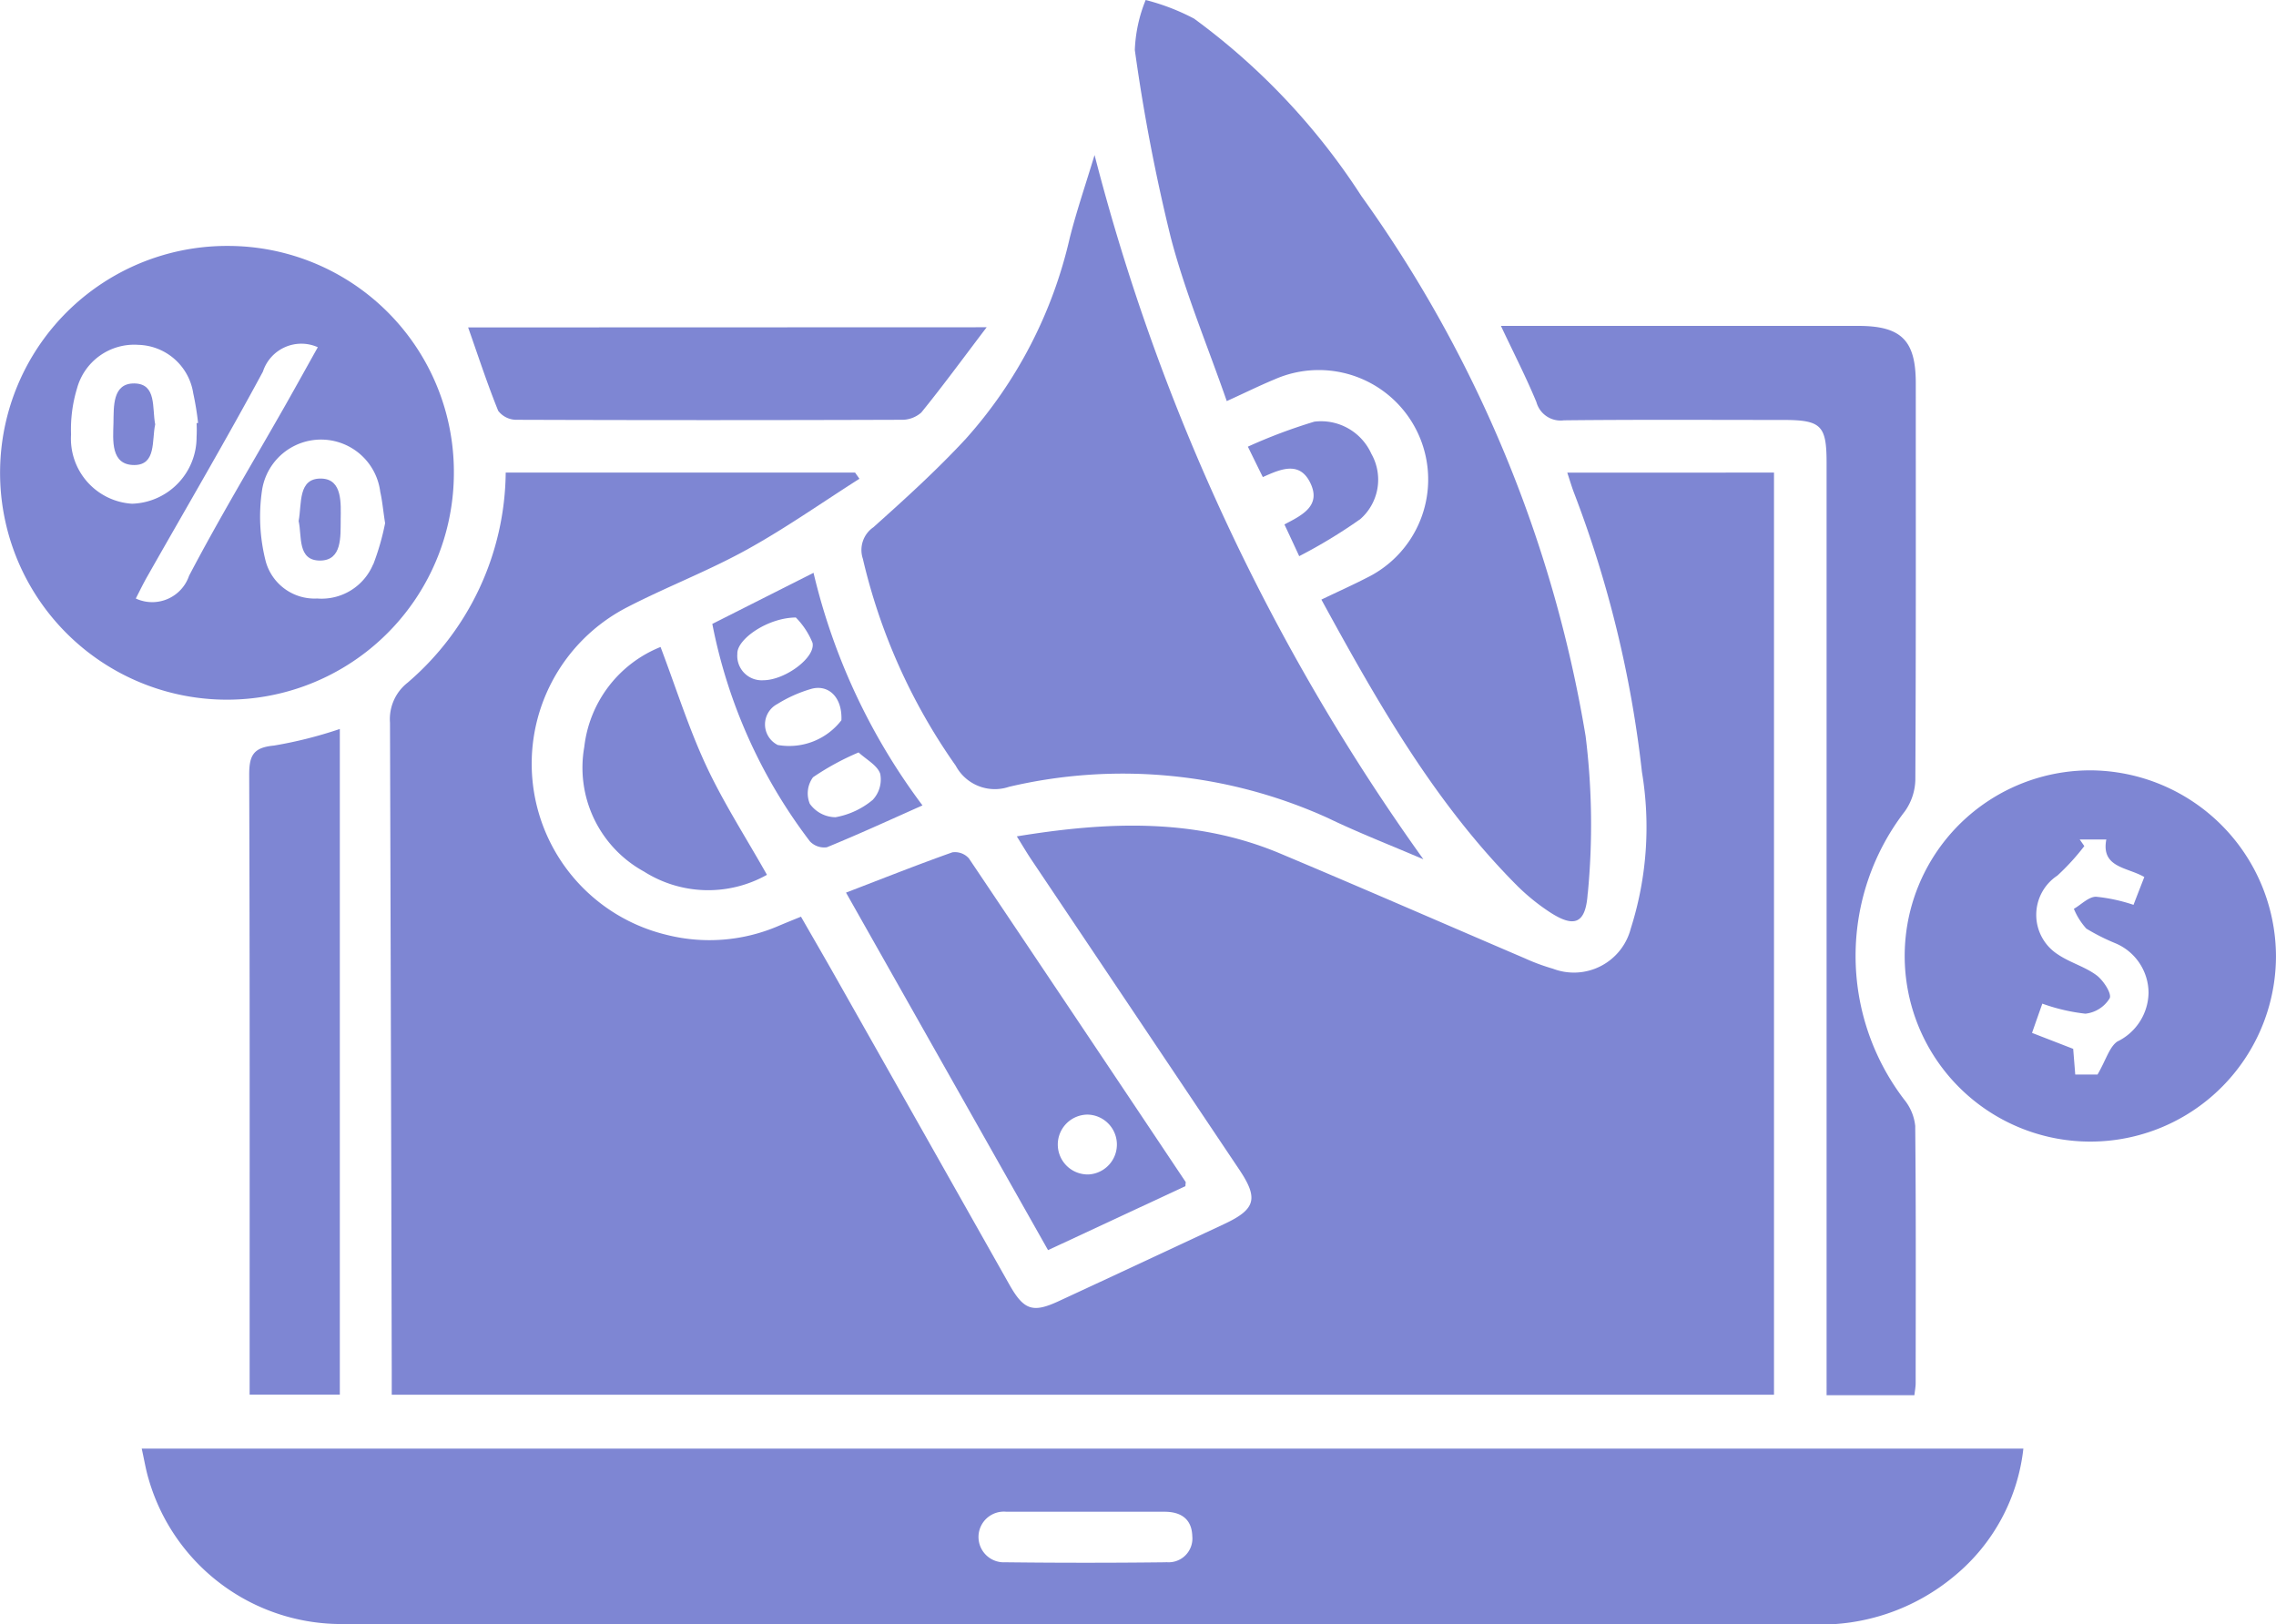 <svg id="Group_15220" data-name="Group 15220" xmlns="http://www.w3.org/2000/svg" xmlns:xlink="http://www.w3.org/1999/xlink" width="94" height="67.094" viewBox="0 0 94 67.094">
  <defs>
    <clipPath id="clip-path">
      <rect id="Rectangle_6354" data-name="Rectangle 6354" width="94" height="67.094" fill="#7e86d3"/>
    </clipPath>
  </defs>
  <g id="Group_13448" data-name="Group 13448" clip-path="url(#clip-path)">
    <path id="Path_31160" data-name="Path 31160" d="M119.681,75.77v38.089H62.593V112.8q-.031-13.347-.072-26.7a1.912,1.912,0,0,1,.719-1.646A11.559,11.559,0,0,0,67.3,75.77H81.729c.059.085.121.17.18.255-1.553.987-3.063,2.053-4.671,2.939S73.921,80.5,72.3,81.34a7.269,7.269,0,0,0,1.633,13.52,7.22,7.22,0,0,0,4.624-.361c.291-.124.585-.242.938-.386.5.873.982,1.7,1.453,2.535q3.578,6.326,7.151,12.657c.593,1.051.961,1.185,2.015.7q3.451-1.6,6.891-3.212c1.27-.6,1.386-1.046.593-2.231q-4.289-6.4-8.584-12.8c-.191-.283-.363-.58-.605-.966,3.774-.618,7.391-.763,10.892.714,3.372,1.417,6.721,2.88,10.083,4.32a8.521,8.521,0,0,0,1.17.433,2.424,2.424,0,0,0,3.21-1.654,13.818,13.818,0,0,0,.463-6.471,46.617,46.617,0,0,0-2.818-11.565c-.088-.237-.16-.479-.265-.8Z" transform="translate(-46.414 -56.25)" fill="#7e86d3"/>
    <path id="Path_31161" data-name="Path 31161" d="M22.72,232.26c.106.471.17.878.289,1.27a8.281,8.281,0,0,0,8.076,5.974c7.293.023,14.589.008,21.882.008q19.376,0,38.751.008a8.613,8.613,0,0,0,5.876-2.007,7.941,7.941,0,0,0,2.839-5.253Zm42.3,4.694q-3.316.039-6.631,0a1.047,1.047,0,1,1,.041-2.087q1.086,0,2.177,0h1.09c.544,0,1.09,0,1.633,0s1.09,0,1.633,0c.672,0,1.126.294,1.146,1.007a.982.982,0,0,1-1.09,1.074" transform="translate(-16.867 -172.425)" fill="#7e86d3"/>
    <path id="Path_31162" data-name="Path 31162" d="M161.329,53.96c-1.433-.613-2.7-1.105-3.932-1.7a20.506,20.506,0,0,0-13.177-1.291,1.83,1.83,0,0,1-2.2-.873,24.434,24.434,0,0,1-3.836-8.548,1.14,1.14,0,0,1,.435-1.3c1.314-1.175,2.625-2.365,3.82-3.656a18.652,18.652,0,0,0,4.29-8.293c.281-1.11.654-2.2,1.025-3.426a87.253,87.253,0,0,0,13.574,29.08" transform="translate(-102.548 -18.47)" fill="#7e86d3"/>
    <path id="Path_31163" data-name="Path 31163" d="M200.586,36.906c-.085,1.322-.605,1.44-1.718.667a8.646,8.646,0,0,1-1.188-.982c-3.419-3.429-5.773-7.582-8.092-11.825.675-.325,1.291-.6,1.886-.907a4.519,4.519,0,0,0-3.813-8.192c-.616.255-1.213.551-1.981.9-.8-2.3-1.721-4.493-2.316-6.773a76.015,76.015,0,0,1-1.481-7.729A6.047,6.047,0,0,1,182.331,0a9.082,9.082,0,0,1,2,.77,27.692,27.692,0,0,1,6.907,7.324A53.222,53.222,0,0,1,200.5,30.4a29.68,29.68,0,0,1,.09,6.507" transform="translate(-135.014)" fill="#7e86d3"/>
    <path id="Path_31164" data-name="Path 31164" d="M9.411,39.43a9.371,9.371,0,1,0,9.334,9.406A9.334,9.334,0,0,0,9.411,39.43M2.934,47.21a5.84,5.84,0,0,1,.245-1.888,2.447,2.447,0,0,1,2.538-1.806,2.358,2.358,0,0,1,2.264,2,12.045,12.045,0,0,1,.2,1.226.5.5,0,0,1-.062.005,5.387,5.387,0,0,1,0,.577,2.75,2.75,0,0,1-2.664,2.754,2.691,2.691,0,0,1-2.52-2.865m4.874,5.84a1.607,1.607,0,0,1-2.2.94c.167-.325.314-.631.484-.927,1.595-2.813,3.233-5.6,4.766-8.445a1.667,1.667,0,0,1,2.267-1.007c-.456.814-.9,1.618-1.352,2.416-1.329,2.337-2.718,4.645-3.965,7.023m7.6-.469A2.308,2.308,0,0,1,13.1,53.993a2.093,2.093,0,0,1-2.12-1.515,7.431,7.431,0,0,1-.152-2.994,2.465,2.465,0,0,1,4.877.106c.085.371.116.755.2,1.293a10.305,10.305,0,0,1-.489,1.7" transform="translate(0 -29.272)" fill="#7e86d3"/>
    <path id="Path_31165" data-name="Path 31165" d="M257.724,85.322c.034,3.535.021,7.066.018,10.6,0,.155-.031.307-.052.5h-3.627V95.307q0-18.7,0-37.4c0-1.543-.224-1.765-1.788-1.767-3.019,0-6.041-.018-9.06.015a1.035,1.035,0,0,1-1.136-.752c-.425-1.028-.935-2.02-1.466-3.148h2.228q6.268,0,12.531,0c1.78,0,2.375.6,2.375,2.365,0,5.462.01,10.923-.018,16.385a2.346,2.346,0,0,1-.433,1.3,9.776,9.776,0,0,0-.021,11.915,2.058,2.058,0,0,1,.451,1.1" transform="translate(-178.624 -38.794)" fill="#7e86d3"/>
    <path id="Path_31166" data-name="Path 31166" d="M313.207,123.51a7.667,7.667,0,1,0,7.656,7.662,7.7,7.7,0,0,0-7.656-7.662m1.123,11.188c-.343.216-.479.763-.837,1.376h-.92c-.031-.392-.059-.734-.085-1.061l-1.7-.659c.162-.464.294-.837.425-1.208a7.79,7.79,0,0,0,1.78.415,1.347,1.347,0,0,0,1-.634c.1-.191-.258-.742-.541-.953-.482-.358-1.1-.523-1.6-.863a1.943,1.943,0,0,1-.018-3.254,9.484,9.484,0,0,0,1.113-1.219c-.064-.093-.126-.183-.191-.273h1.1c-.224,1.172.866,1.139,1.569,1.551-.167.43-.312.8-.446,1.149a7,7,0,0,0-1.548-.335c-.307,0-.611.325-.915.5a2.8,2.8,0,0,0,.515.817,8.661,8.661,0,0,0,1.2.605A2.229,2.229,0,0,1,315.6,132.7a2.278,2.278,0,0,1-1.267,2" transform="translate(-226.864 -91.691)" fill="#7e86d3"/>
    <path id="Path_31167" data-name="Path 31167" d="M43.693,116.88v27.493H39.968v-.948c0-8.218.01-16.436-.018-24.654,0-.8.17-1.126,1.025-1.206a17.576,17.576,0,0,0,2.718-.685" transform="translate(-29.658 -86.77)" fill="#7e86d3"/>
    <path id="Path_31168" data-name="Path 31168" d="M149.655,150.227q-4.467-6.689-8.95-13.363a.77.77,0,0,0-.683-.25c-1.438.51-2.857,1.074-4.392,1.664,2.834,5.013,5.575,9.864,8.344,14.767l5.673-2.643c.005-.119.021-.157.008-.175m-3.993-.309a1.236,1.236,0,1,1-.054-2.471,1.237,1.237,0,0,1,.054,2.471" transform="translate(-100.689 -101.409)" fill="#7e86d3"/>
    <path id="Path_31169" data-name="Path 31169" d="M96.458,52.47c-.992,1.306-1.819,2.437-2.7,3.522a1.206,1.206,0,0,1-.842.3q-7.945.027-15.893,0a.944.944,0,0,1-.739-.371c-.453-1.118-.827-2.267-1.242-3.444Z" transform="translate(-55.708 -38.953)" fill="#7e86d3"/>
    <path id="Path_31170" data-name="Path 31170" d="M101.057,113.133A4.952,4.952,0,0,1,95.979,113a4.893,4.893,0,0,1-2.468-5.147,5.066,5.066,0,0,1,3.15-4.13c.639,1.685,1.157,3.341,1.883,4.9.713,1.53,1.638,2.96,2.512,4.511" transform="translate(-69.38 -77)" fill="#7e86d3"/>
    <path id="Path_31171" data-name="Path 31171" d="M118.38,91.84,114.2,93.95a21.616,21.616,0,0,0,4.031,8.981.812.812,0,0,0,.7.245c1.3-.531,2.576-1.118,3.949-1.729a25.955,25.955,0,0,1-4.5-9.607m-3.146,3.346c-.028-.6,1.252-1.494,2.416-1.5a3.208,3.208,0,0,1,.688,1.043c.137.605-1.128,1.543-2.027,1.548a1.01,1.01,0,0,1-1.077-1.095m1.685,3.777a.95.95,0,0,1-.033-1.7,5.631,5.631,0,0,1,1.394-.623c.7-.2,1.293.322,1.252,1.293a2.721,2.721,0,0,1-2.612,1.025m2.363,2.981a1.322,1.322,0,0,1-1.057-.556,1.125,1.125,0,0,1,.134-1.095,10.814,10.814,0,0,1,1.881-1.025c.33.3.781.538.894.884a1.227,1.227,0,0,1-.312,1.077,3.312,3.312,0,0,1-1.54.716" transform="translate(-84.781 -68.18)" fill="#7e86d3"/>
    <path id="Path_31172" data-name="Path 31172" d="M204.664,71.524a21.323,21.323,0,0,1-2.5,1.515c-.252-.544-.42-.907-.611-1.311.739-.384,1.541-.775,1.059-1.736-.446-.891-1.226-.546-1.95-.219-.2-.4-.363-.737-.618-1.257a22.111,22.111,0,0,1,2.746-1.033,2.279,2.279,0,0,1,2.352,1.324,2.168,2.168,0,0,1-.474,2.718" transform="translate(-148.506 -50.067)" fill="#7e86d3"/>
    <path id="Path_31173" data-name="Path 31173" d="M172.493,242.39c-.544,0-1.09,0-1.633,0h-1.09c.363,0,.727,0,1.09,0Z" transform="translate(-126.034 -179.946)" fill="#7e86d3"/>
    <path id="Path_31174" data-name="Path 31174" d="M19.879,63.172c-.144.652.054,1.675-.863,1.677-.982,0-.878-1.023-.86-1.729.015-.67-.054-1.659.871-1.641s.719,1.025.853,1.693" transform="translate(-13.47 -45.641)" fill="#7e86d3"/>
    <path id="Path_31175" data-name="Path 31175" d="M49.616,78.447c-.01.675.064,1.667-.853,1.669-.945,0-.742-1.01-.884-1.633.137-.732-.036-1.78.943-1.754.878.026.8,1.041.793,1.718" transform="translate(-35.545 -56.962)" fill="#7e86d3"/>
  </g>
</svg>
